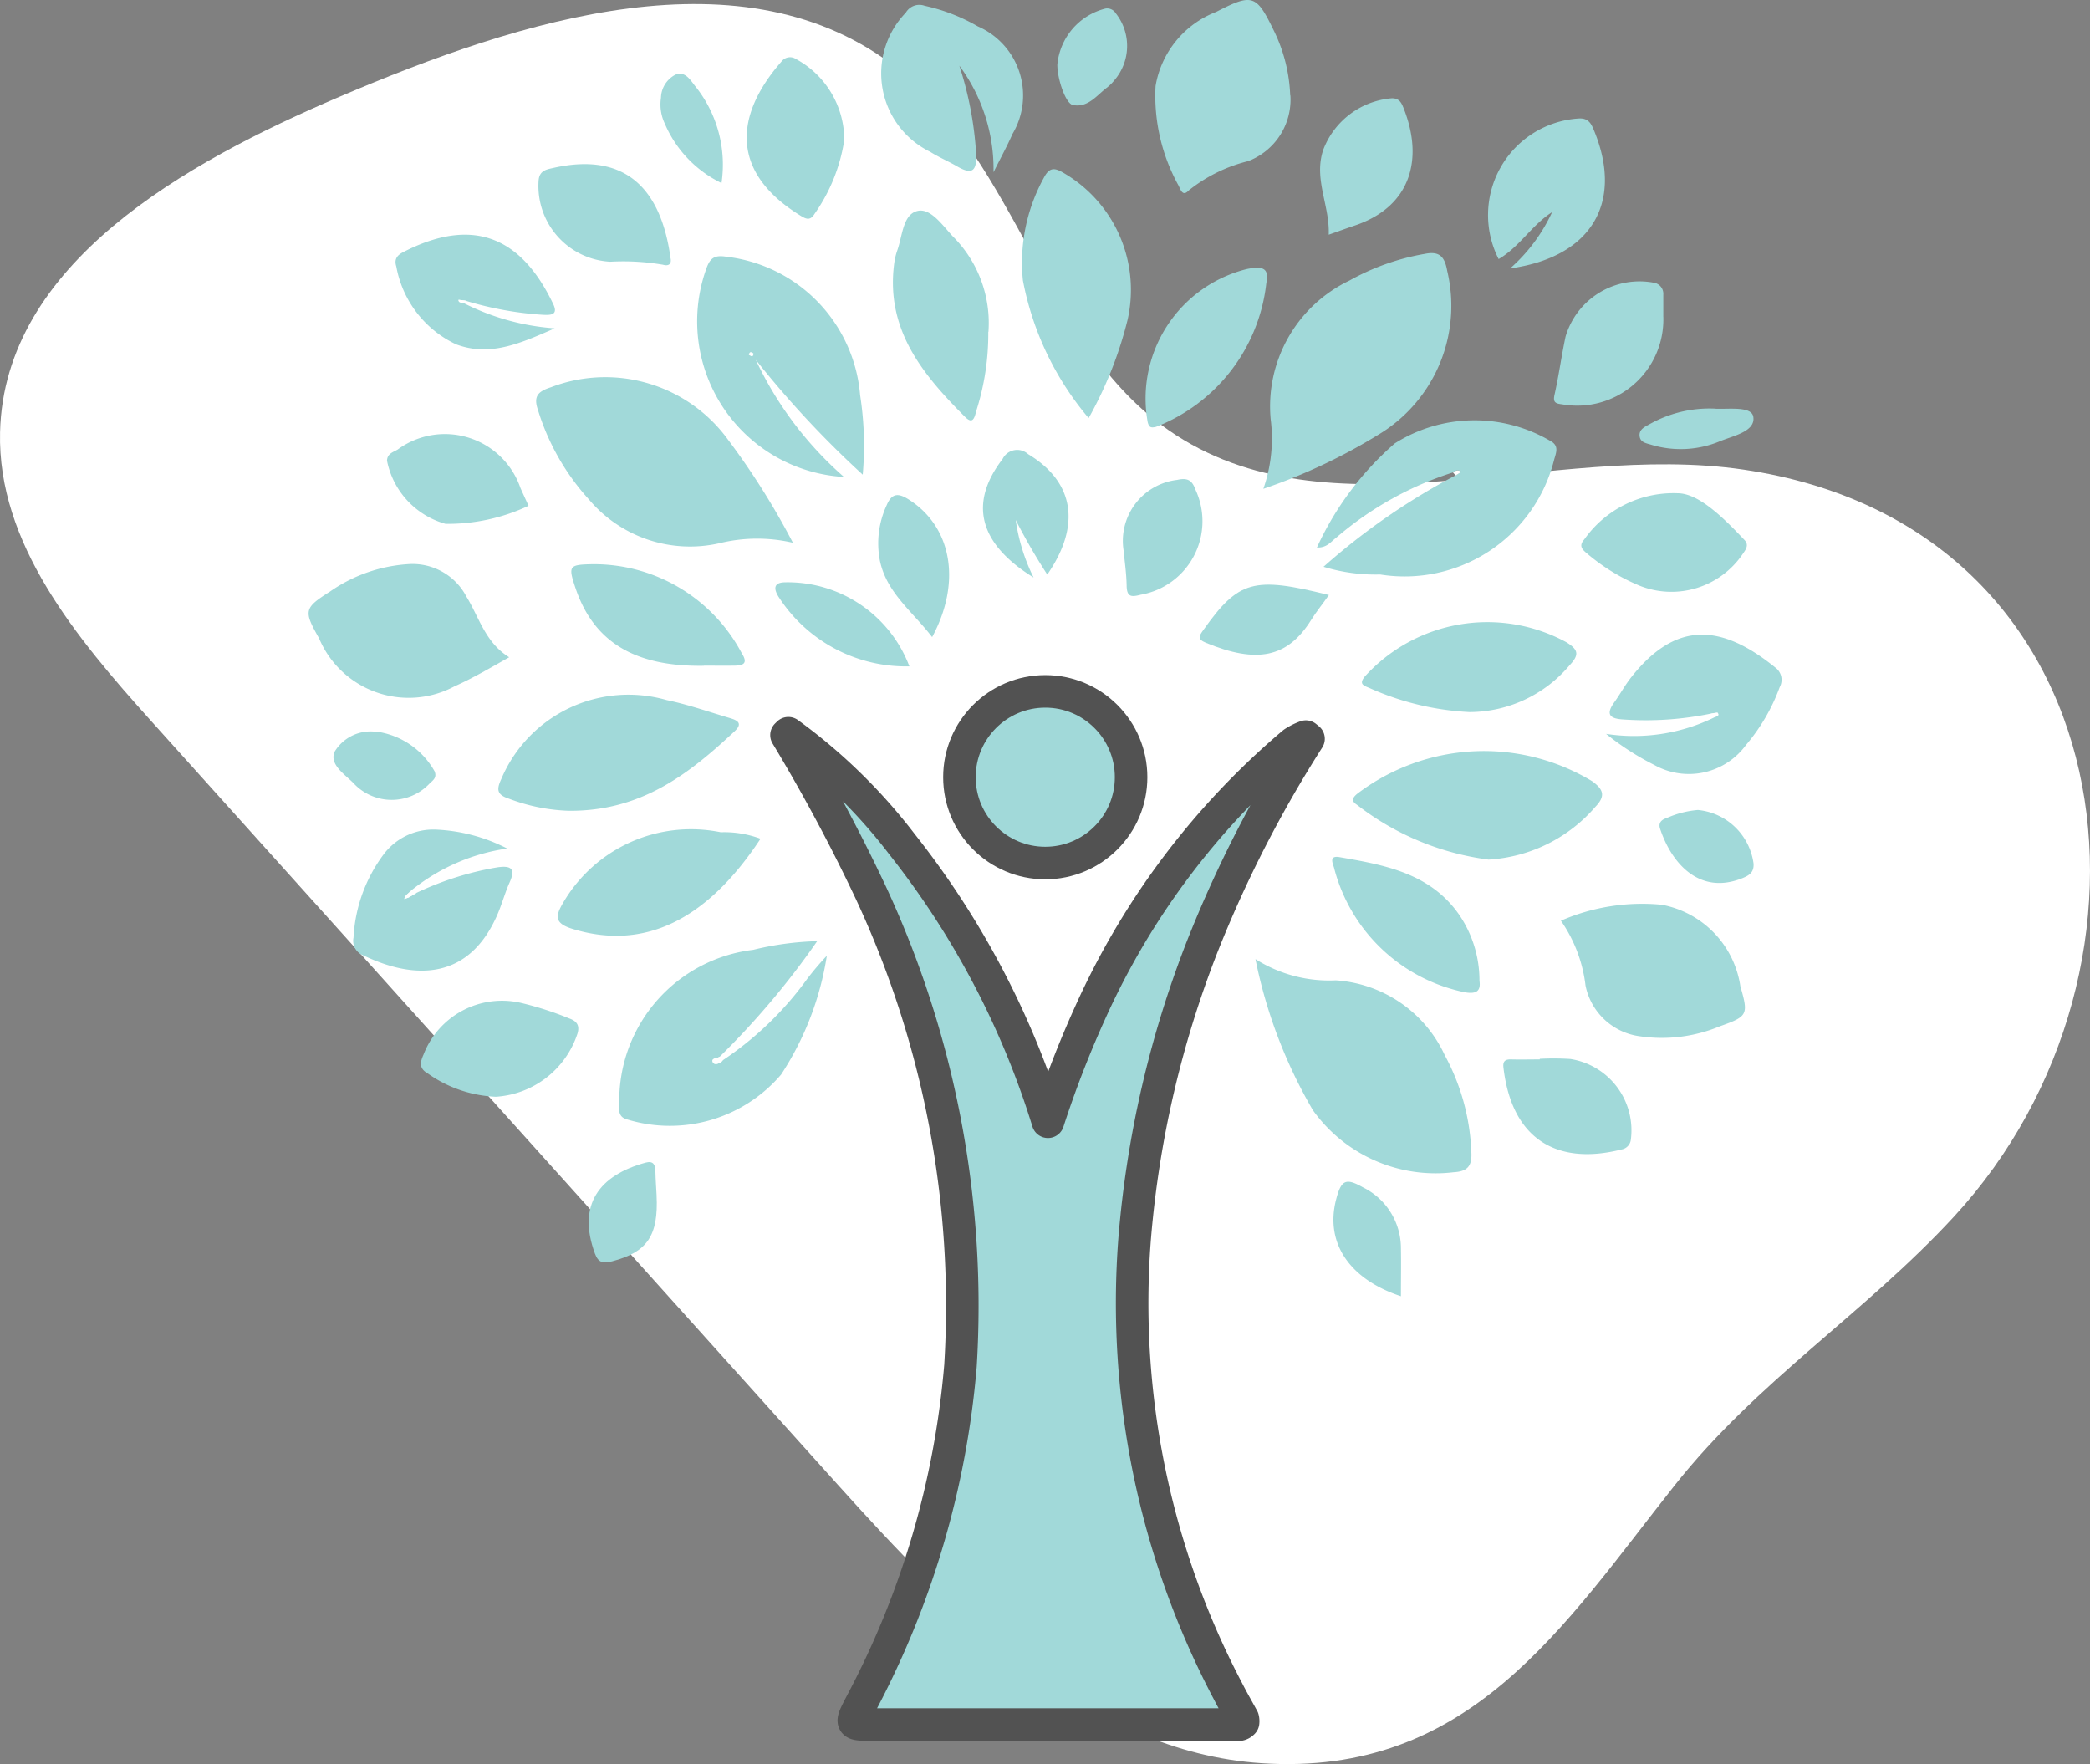 <?xml version="1.0" encoding="UTF-8"?>
<svg xmlns="http://www.w3.org/2000/svg" width="64.234" height="54.216" viewBox="0 0 64.234 54.216">
  <rect x="0" y="0" width="64.234" height="54.216" fill="#808080" stroke="none"/>
  <g id="Group_163" data-name="Group 163" transform="translate(-778.452 -514.587)">
    <path id="Path_88" data-name="Path 88" d="M2236.221,777.776c-5.336-.353-9.466-4.607-13.035-8.575l-21.093-23.46c-2.291-2.548-4.722-5.454-4.639-8.874.126-5.175,5.667-8.273,10.443-10.311,5.547-2.366,12.445-4.585,17.164-.839,3.65,2.9,4.476,8.423,8.3,11.086,4.933,3.435,11.731.341,17.684,1.218,11.822,1.742,13.513,15.307,6.463,22.954-2.75,2.983-6.047,5.048-8.593,8.269-3.427,4.334-6.3,8.955-12.7,8.532" transform="translate(-1419 -209)" fill="#fff"></path>
    <path id="Path_89" data-name="Path 89" d="M2221.682,746.121a16.883,16.883,0,0,1,3.49,3.409,26.154,26.154,0,0,1,4.488,8.532,32.056,32.056,0,0,1,1.308-3.375,23.42,23.42,0,0,1,6.233-8.268,1.812,1.812,0,0,1,.385-.194c.027.022.055.044.082.067a37.434,37.434,0,0,0-3.264,6.38,31.7,31.7,0,0,0-2.079,8.974,25.615,25.615,0,0,0,2.873,13.928c.143.28.3.551.451.829a.313.313,0,0,1,.008.121c-.1.111-.234.063-.35.063q-5.532,0-11.065,0c-.662,0-.656,0-.347-.6a26.929,26.929,0,0,0,3.076-10.426A30.063,30.063,0,0,0,2224.206,751a53.646,53.646,0,0,0-2.582-4.822l.058-.059" transform="translate(-1419 -209)" fill="#a1d9d9"></path>
    <path id="Path_90" data-name="Path 90" d="M2221.682,746.121a16.883,16.883,0,0,1,3.49,3.409,26.154,26.154,0,0,1,4.488,8.532,32.056,32.056,0,0,1,1.308-3.375,23.42,23.42,0,0,1,6.233-8.268,1.812,1.812,0,0,1,.385-.194c.027.022.055.044.082.067a37.434,37.434,0,0,0-3.264,6.38,31.7,31.7,0,0,0-2.079,8.974,25.615,25.615,0,0,0,2.873,13.928c.143.28.3.551.451.829a.313.313,0,0,1,.008.121c-.1.111-.234.063-.35.063q-5.532,0-11.065,0c-.662,0-.656,0-.347-.6a26.929,26.929,0,0,0,3.076-10.426A30.063,30.063,0,0,0,2224.206,751a53.646,53.646,0,0,0-2.582-4.822Z" transform="translate(-1419 -209)" fill="none" stroke="#525252" stroke-linecap="round" stroke-linejoin="round" stroke-width="1"></path>
    <path id="Path_91" data-name="Path 91" d="M2236.038,753.064a4.238,4.238,0,0,0,2.468.652,3.977,3.977,0,0,1,3.349,2.3,6.759,6.759,0,0,1,.818,2.992c.024.446-.151.583-.55.606a4.637,4.637,0,0,1-4.322-1.909,15.106,15.106,0,0,1-1.763-4.638" transform="translate(-1419 -209)" fill="#a1d9d9"></path>
    <path id="Path_92" data-name="Path 92" d="M2221.818,740.267a4.858,4.858,0,0,0-2.242.012,4.061,4.061,0,0,1-4.02-1.338,7.235,7.235,0,0,1-1.57-2.753c-.145-.419-.005-.571.4-.7a4.662,4.662,0,0,1,5.436,1.605,22.908,22.908,0,0,1,2,3.177" transform="translate(-1419 -209)" fill="#a1d9d9"></path>
    <path id="Path_93" data-name="Path 93" d="M2236.28,738.61a4.683,4.683,0,0,0,.225-2.138,4.286,4.286,0,0,1,2.425-4.265,7.269,7.269,0,0,1,2.3-.816c.444-.092.62.06.7.52a4.621,4.621,0,0,1-2.121,5.039,17.465,17.465,0,0,1-3.529,1.66" transform="translate(-1419 -209)" fill="#a1d9d9"></path>
    <path id="Path_94" data-name="Path 94" d="M2229.577,750.111a2.638,2.638,0,1,0-2.638-2.638,2.638,2.638,0,0,0,2.638,2.638" transform="translate(-1419 -209)" fill="#a1d9d9"></path>
    <circle id="Ellipse_1" data-name="Ellipse 1" cx="2.638" cy="2.638" r="2.638" transform="translate(807.939 535.835)" fill="none" stroke="#525252" stroke-miterlimit="10" stroke-width="1"></circle>
    <path id="Path_95" data-name="Path 95" d="M2220.621,734.462c-.034-.018-.065-.046-.1-.047s-.038.043-.057.069a.384.384,0,0,0,.1.053c.012,0,.034-.048.051-.075m3.35,3.711a30.283,30.283,0,0,1-3.284-3.527,10.952,10.952,0,0,0,2.71,3.6,4.792,4.792,0,0,1-4.223-6.424c.113-.311.253-.4.6-.346a4.669,4.669,0,0,1,4.119,4.257,10.1,10.1,0,0,1,.08,2.441" transform="translate(-1419 -209)" fill="#a1d9d9"></path>
    <path id="Path_96" data-name="Path 96" d="M2219.664,756.174a10.116,10.116,0,0,0,2.6-2.508,8.811,8.811,0,0,1,.6-.706,9.236,9.236,0,0,1-1.406,3.652,4.493,4.493,0,0,1-4.72,1.382c-.314-.077-.258-.33-.254-.559a4.672,4.672,0,0,1,4.117-4.657,9.279,9.279,0,0,1,1.966-.266,24.727,24.727,0,0,1-3,3.556c-.08.051-.273.032-.2.174.039.082.215.042.3-.068" transform="translate(-1419 -209)" fill="#a1d9d9"></path>
    <path id="Path_97" data-name="Path 97" d="M2242.108,738.106a10.274,10.274,0,0,0-3.582,2c-.164.12-.284.319-.6.308a9.44,9.44,0,0,1,2.393-3.2,4.593,4.593,0,0,1,4.764-.086c.294.149.2.352.135.582a4.738,4.738,0,0,1-5.349,3.533,5.45,5.45,0,0,1-1.74-.237,20.5,20.5,0,0,1,4.058-2.809l.172-.109c-.09-.078-.172-.045-.253.015" transform="translate(-1419 -209)" fill="#a1d9d9"></path>
    <path id="Path_98" data-name="Path 98" d="M2243.2,750.005a8.331,8.331,0,0,1-4.045-1.685c-.168-.108-.151-.2,0-.33a6.431,6.431,0,0,1,7.231-.393c.346.25.419.454.1.784a4.692,4.692,0,0,1-3.282,1.624" transform="translate(-1419 -209)" fill="#a1d9d9"></path>
    <path id="Path_99" data-name="Path 99" d="M2230.91,736.436a9.215,9.215,0,0,1-2.02-4.23,5.4,5.4,0,0,1,.639-3.146c.171-.336.331-.33.627-.149a4.157,4.157,0,0,1,1.946,4.526,12.157,12.157,0,0,1-1.192,3" transform="translate(-1419 -209)" fill="#a1d9d9"></path>
    <path id="Path_100" data-name="Path 100" d="M2214.93,748.505a5.693,5.693,0,0,1-1.846-.375c-.354-.118-.378-.272-.229-.593a4.244,4.244,0,0,1,5.087-2.434c.652.135,1.286.359,1.927.548.217.064.439.149.162.409-1.4,1.309-2.868,2.463-5.1,2.445" transform="translate(-1419 -209)" fill="#a1d9d9"></path>
    <path id="Path_101" data-name="Path 101" d="M2237.111,726.52a2.024,2.024,0,0,1-1.3,2.02,4.738,4.738,0,0,0-1.831.905c-.175.19-.244-.021-.3-.143a5.692,5.692,0,0,1-.713-3.072,2.973,2.973,0,0,1,1.862-2.277c1.12-.578,1.236-.533,1.776.581a4.922,4.922,0,0,1,.5,1.986" transform="translate(-1419 -209)" fill="#a1d9d9"></path>
    <path id="Path_102" data-name="Path 102" d="M2245.427,751.882a6.262,6.262,0,0,1,3.1-.489,3,3,0,0,1,2.414,2.508c.254.876.223.924-.628,1.226a4.632,4.632,0,0,1-2.457.309,1.963,1.963,0,0,1-1.675-1.561,4.389,4.389,0,0,0-.757-1.993" transform="translate(-1419 -209)" fill="#a1d9d9"></path>
    <path id="Path_103" data-name="Path 103" d="M2213.1,743.787c-.609.343-1.126.647-1.681.894a2.987,2.987,0,0,1-4.159-1.473c-.479-.847-.472-.931.337-1.442a4.724,4.724,0,0,1,2.45-.844,1.866,1.866,0,0,1,1.739,1c.391.629.574,1.406,1.314,1.864" transform="translate(-1419 -209)" fill="#a1d9d9"></path>
    <path id="Path_104" data-name="Path 104" d="M2227.987,728.881a5.342,5.342,0,0,0-1.051-3.277,10.811,10.811,0,0,1,.517,2.714c.021.525-.12.653-.584.383-.271-.158-.563-.28-.828-.447a2.683,2.683,0,0,1-.75-4.278.481.481,0,0,1,.581-.211,5.667,5.667,0,0,1,1.632.633,2.314,2.314,0,0,1,1.064,3.309c-.149.344-.331.673-.581,1.174" transform="translate(-1419 -209)" fill="#a1d9d9"></path>
    <path id="Path_105" data-name="Path 105" d="M2210.245,751.031a9.422,9.422,0,0,1,2.5-.789c.4-.056.563.031.373.456-.136.3-.226.63-.354.938-.86,2.062-2.531,2.089-4.147,1.312a.477.477,0,0,1-.3-.546,4.677,4.677,0,0,1,.927-2.559,1.91,1.91,0,0,1,1.579-.761,5.289,5.289,0,0,1,2.217.583,6.053,6.053,0,0,0-2.905,1.254l-.2.179-.062.117.135-.045Z" transform="translate(-1419 -209)" fill="#a1d9d9"></path>
    <path id="Path_106" data-name="Path 106" d="M2250.03,745.519a9.878,9.878,0,0,1-2.68.18c-.389-.021-.57-.132-.289-.522.183-.254.333-.533.527-.778,1.379-1.747,2.771-1.635,4.422-.3a.469.469,0,0,1,.138.609,5.834,5.834,0,0,1-1.037,1.778,2.174,2.174,0,0,1-2.814.612,8.306,8.306,0,0,1-1.484-.957,5.615,5.615,0,0,0,3.313-.5c.052-.04.179-.028.122-.138-.013-.024-.142.012-.218.021" transform="translate(-1419 -209)" fill="#a1d9d9"></path>
    <path id="Path_107" data-name="Path 107" d="M2220.828,749.361c-1.686,2.563-3.625,3.431-5.773,2.776-.568-.173-.543-.391-.287-.82a4.549,4.549,0,0,1,4.836-2.152,3.182,3.182,0,0,1,1.224.2" transform="translate(-1419 -209)" fill="#a1d9d9"></path>
    <path id="Path_108" data-name="Path 108" d="M2242.619,745.471a8.531,8.531,0,0,1-3.1-.749c-.192-.074-.294-.132-.119-.346a5.081,5.081,0,0,1,6.193-1.051c.368.228.405.382.1.706a4.037,4.037,0,0,1-3.079,1.44" transform="translate(-1419 -209)" fill="#a1d9d9"></path>
    <path id="Path_109" data-name="Path 109" d="M2227.826,733.789a7.781,7.781,0,0,1-.37,2.429c-.052.2-.1.426-.344.182-1.3-1.3-2.439-2.675-2.18-4.7a2,2,0,0,1,.1-.426c.158-.441.168-1.107.628-1.206.4-.085.759.444,1.071.779a3.757,3.757,0,0,1,1.1,2.938" transform="translate(-1419 -209)" fill="#a1d9d9"></path>
    <path id="Path_110" data-name="Path 110" d="M2243.862,731.839a5.2,5.2,0,0,0,1.292-1.732c-.627.4-1,1.07-1.643,1.442a2.974,2.974,0,0,1,2.427-4.318c.34-.033.421.158.521.406.887,2.2-.114,3.857-2.6,4.2" transform="translate(-1419 -209)" fill="#a1d9d9"></path>
    <path id="Path_111" data-name="Path 111" d="M2211.7,732.9a7.3,7.3,0,0,0,2.8.778c-1.078.475-2,.878-3.031.491a3.29,3.29,0,0,1-1.837-2.392c-.074-.231.033-.351.222-.447,2.223-1.138,3.66-.369,4.6,1.6.161.338-.072.342-.3.333a10.336,10.336,0,0,1-2.4-.436c-.071-.007-.142-.015-.213-.025,0,.107.1.065.151.1" transform="translate(-1419 -209)" fill="#a1d9d9"></path>
    <path id="Path_112" data-name="Path 112" d="M2219.091,744.048c-2.141.035-3.4-.739-3.956-2.4-.223-.668-.194-.705.5-.721a5.143,5.143,0,0,1,4.621,2.749c.191.3.036.364-.224.368-.314.005-.628,0-.942,0" transform="translate(-1419 -209)" fill="#a1d9d9"></path>
    <path id="Path_113" data-name="Path 113" d="M2249.014,738.746c.633.005,1.357.7,2.053,1.437.151.16.034.3-.063.442a2.644,2.644,0,0,1-3.152.966,6.065,6.065,0,0,1-1.6-.973c-.154-.13-.3-.239-.109-.453a3.359,3.359,0,0,1,2.87-1.419" transform="translate(-1419 -209)" fill="#a1d9d9"></path>
    <path id="Path_114" data-name="Path 114" d="M2223.4,727.889a5.332,5.332,0,0,1-.913,2.27c-.123.2-.238.175-.408.071-2.2-1.339-2.057-3.1-.606-4.755a.329.329,0,0,1,.442-.074,2.832,2.832,0,0,1,1.485,2.488" transform="translate(-1419 -209)" fill="#a1d9d9"></path>
    <path id="Path_115" data-name="Path 115" d="M2212.694,757.294a3.886,3.886,0,0,1-2.1-.72c-.26-.148-.236-.332-.125-.577a2.587,2.587,0,0,1,2.985-1.59,9.914,9.914,0,0,1,1.485.477c.212.075.345.19.26.472a2.83,2.83,0,0,1-2.506,1.938" transform="translate(-1419 -209)" fill="#a1d9d9"></path>
    <path id="Path_116" data-name="Path 116" d="M2236.372,732.281a5.378,5.378,0,0,1-3.393,4.425c-.156.035-.21.02-.254-.145a4.1,4.1,0,0,1,3.058-4.708c.486-.094.677-.024.589.428" transform="translate(-1419 -209)" fill="#a1d9d9"></path>
    <path id="Path_117" data-name="Path 117" d="M2242.922,753.73c.047.326-.1.435-.544.333a5.235,5.235,0,0,1-3.929-3.82c-.053-.157-.139-.367.172-.313,1.386.241,2.776.489,3.668,1.757a3.585,3.585,0,0,1,.633,2.043" transform="translate(-1419 -209)" fill="#a1d9d9"></path>
    <path id="Path_118" data-name="Path 118" d="M2248.573,733.327a2.649,2.649,0,0,1-3.111,2.686c-.21-.024-.287-.063-.232-.3.132-.59.212-1.191.338-1.782a2.371,2.371,0,0,1,2.73-1.652.343.343,0,0,1,.274.363c0,.229,0,.459,0,.689" transform="translate(-1419 -209)" fill="#a1d9d9"></path>
    <path id="Path_119" data-name="Path 119" d="M2218.053,731.49c.056.2-.038.287-.225.233a7.232,7.232,0,0,0-1.623-.092,2.332,2.332,0,0,1-2.2-2.487c.02-.329.261-.351.472-.4,2.293-.509,3.3.762,3.579,2.744" transform="translate(-1419 -209)" fill="#a1d9d9"></path>
    <path id="Path_120" data-name="Path 120" d="M2244.775,756.128a8.146,8.146,0,0,1,.938.005,2.218,2.218,0,0,1,1.86,2.489.343.343,0,0,1-.281.291c-1.975.5-3.375-.3-3.633-2.517-.024-.2.058-.255.24-.25.292.008.584,0,.876,0Z" transform="translate(-1419 -209)" fill="#a1d9d9"></path>
    <path id="Path_121" data-name="Path 121" d="M2238.289,730.8c.035-.9-.471-1.712-.168-2.61a2.467,2.467,0,0,1,2.112-1.583c.218,0,.288.131.351.289.635,1.583.226,3.045-1.495,3.623-.254.086-.506.178-.8.281" transform="translate(-1419 -209)" fill="#a1d9d9"></path>
    <path id="Path_122" data-name="Path 122" d="M2213.7,739.13a5.836,5.836,0,0,1-2.554.557,2.524,2.524,0,0,1-1.8-1.943c.01-.221.194-.261.326-.34a2.455,2.455,0,0,1,3.777,1.185l.246.541" transform="translate(-1419 -209)" fill="#a1d9d9"></path>
    <path id="Path_123" data-name="Path 123" d="M2229.218,741.336c-1.7-1.051-1.988-2.295-.952-3.643a.5.5,0,0,1,.785-.148c1.413.85,1.636,2.184.588,3.7a18.557,18.557,0,0,1-.97-1.677,5.8,5.8,0,0,0,.549,1.768" transform="translate(-1419 -209)" fill="#a1d9d9"></path>
    <path id="Path_124" data-name="Path 124" d="M2231.984,740.5a1.887,1.887,0,0,1,1.646-2.164c.311-.07.457,0,.563.3a2.293,2.293,0,0,1-1.683,3.229c-.284.074-.426.075-.432-.277-.007-.393-.066-.785-.094-1.085" transform="translate(-1419 -209)" fill="#a1d9d9"></path>
    <path id="Path_125" data-name="Path 125" d="M2226.1,743.167c-.607-.793-1.4-1.361-1.606-2.352a2.787,2.787,0,0,1,.211-1.706c.159-.375.36-.371.677-.17,1.319.838,1.632,2.533.718,4.228" transform="translate(-1419 -209)" fill="#a1d9d9"></path>
    <path id="Path_126" data-name="Path 126" d="M2238.294,741.875c-.212.3-.394.522-.547.768-.724,1.16-1.669,1.345-3.23.7-.278-.115-.214-.209-.077-.4,1.078-1.515,1.533-1.65,3.854-1.069" transform="translate(-1419 -209)" fill="#a1d9d9"></path>
    <path id="Path_127" data-name="Path 127" d="M2225.4,744.066a4.654,4.654,0,0,1-3.984-2.083c-.167-.242-.246-.5.179-.5a4,4,0,0,1,3.805,2.58" transform="translate(-1419 -209)" fill="#a1d9d9"></path>
    <path id="Path_128" data-name="Path 128" d="M2240.51,763.425c-1.606-.53-2.339-1.657-1.992-2.982.157-.6.3-.66.821-.366a2.083,2.083,0,0,1,1.169,1.869c.009.479,0,.959,0,1.479" transform="translate(-1419 -209)" fill="#a1d9d9"></path>
    <path id="Path_129" data-name="Path 129" d="M2217.631,760.326c.061,1.24-.289,1.743-1.363,2.024-.273.072-.426.049-.53-.232-.557-1.507.131-2.412,1.557-2.8.226-.062.3.057.3.263.005.249.024.5.037.748" transform="translate(-1419 -209)" fill="#a1d9d9"></path>
    <path id="Path_130" data-name="Path 130" d="M2249.634,748.48a1.91,1.91,0,0,1,1.711,1.644c.02.276-.137.368-.338.45-1.313.532-2.177-.44-2.534-1.518-.057-.171.032-.275.2-.327a2.96,2.96,0,0,1,.963-.249" transform="translate(-1419 -209)" fill="#a1d9d9"></path>
    <path id="Path_131" data-name="Path 131" d="M2209.028,746.072a2.433,2.433,0,0,1,1.783,1.224c.069.19-.04.264-.148.363a1.6,1.6,0,0,1-2.357-.014c-.273-.27-.741-.572-.568-.96a1.291,1.291,0,0,1,1.227-.613Z" transform="translate(-1419 -209)" fill="#a1d9d9"></path>
    <path id="Path_132" data-name="Path 132" d="M2229.948,725.579a1.963,1.963,0,0,1,1.478-1.729.307.307,0,0,1,.312.138,1.619,1.619,0,0,1-.035,2.064,1.467,1.467,0,0,1-.22.22c-.323.24-.585.632-1.057.543-.219-.042-.475-.779-.478-1.236" transform="translate(-1419 -209)" fill="#a1d9d9"></path>
    <path id="Path_133" data-name="Path 133" d="M2219.627,729.213a3.59,3.59,0,0,1-1.743-1.826,1.37,1.37,0,0,1-.118-.793.821.821,0,0,1,.444-.711c.322-.126.478.2.639.39a3.848,3.848,0,0,1,.778,2.94" transform="translate(-1419 -209)" fill="#a1d9d9"></path>
    <path id="Path_134" data-name="Path 134" d="M2250.151,736.147c.427.023,1.133-.088,1.187.249.072.448-.6.581-1.006.744a3.132,3.132,0,0,1-2.14.113c-.13-.041-.307-.062-.343-.232-.044-.205.115-.3.263-.376a3.758,3.758,0,0,1,2.039-.5" transform="translate(-1419 -209)" fill="#a1d9d9"></path>
    <path id="Path_135" data-name="Path 135" d="M2220.62,734.462c-.017.027-.039.077-.05.075a.376.376,0,0,1-.1-.053c.019-.025.039-.07.057-.069s.063.029.1.047" transform="translate(-1419 -209)" fill="#fff"></path>
    <path id="Path_136" data-name="Path 136" d="M2219.664,756.174c-.084.11-.26.15-.3.068-.069-.142.124-.123.2-.174l.095.106" transform="translate(-1419 -209)" fill="#fff"></path>
    <path id="Path_137" data-name="Path 137" d="M2242.108,738.106c.081-.06.163-.093.253-.015l-.172.109c-.028-.031-.055-.062-.081-.094" transform="translate(-1419 -209)" fill="#fff"></path>
    <path id="Path_138" data-name="Path 138" d="M2209.936,751.1c.068-.06.135-.119.2-.179.036.037.071.075.108.112l-.236.139-.073-.072" transform="translate(-1419 -209)" fill="#fff"></path>
    <path id="Path_139" data-name="Path 139" d="M2210.008,751.17l-.135.045c.021-.039.042-.078.062-.117.025.023.049.047.073.072" transform="translate(-1419 -209)" fill="#fff"></path>
    <path id="Path_140" data-name="Path 140" d="M2250.03,745.519c.076-.009.205-.045.218-.021.057.11-.07.1-.122.138l-.1-.117" transform="translate(-1419 -209)" fill="#fff"></path>
    <path id="Path_141" data-name="Path 141" d="M2211.7,732.9c-.051-.03-.148.012-.151-.1.071.01.142.018.213.025-.02.025-.041.047-.062.07" transform="translate(-1419 -209)" fill="#fff"></path>
  </g>
</svg>

